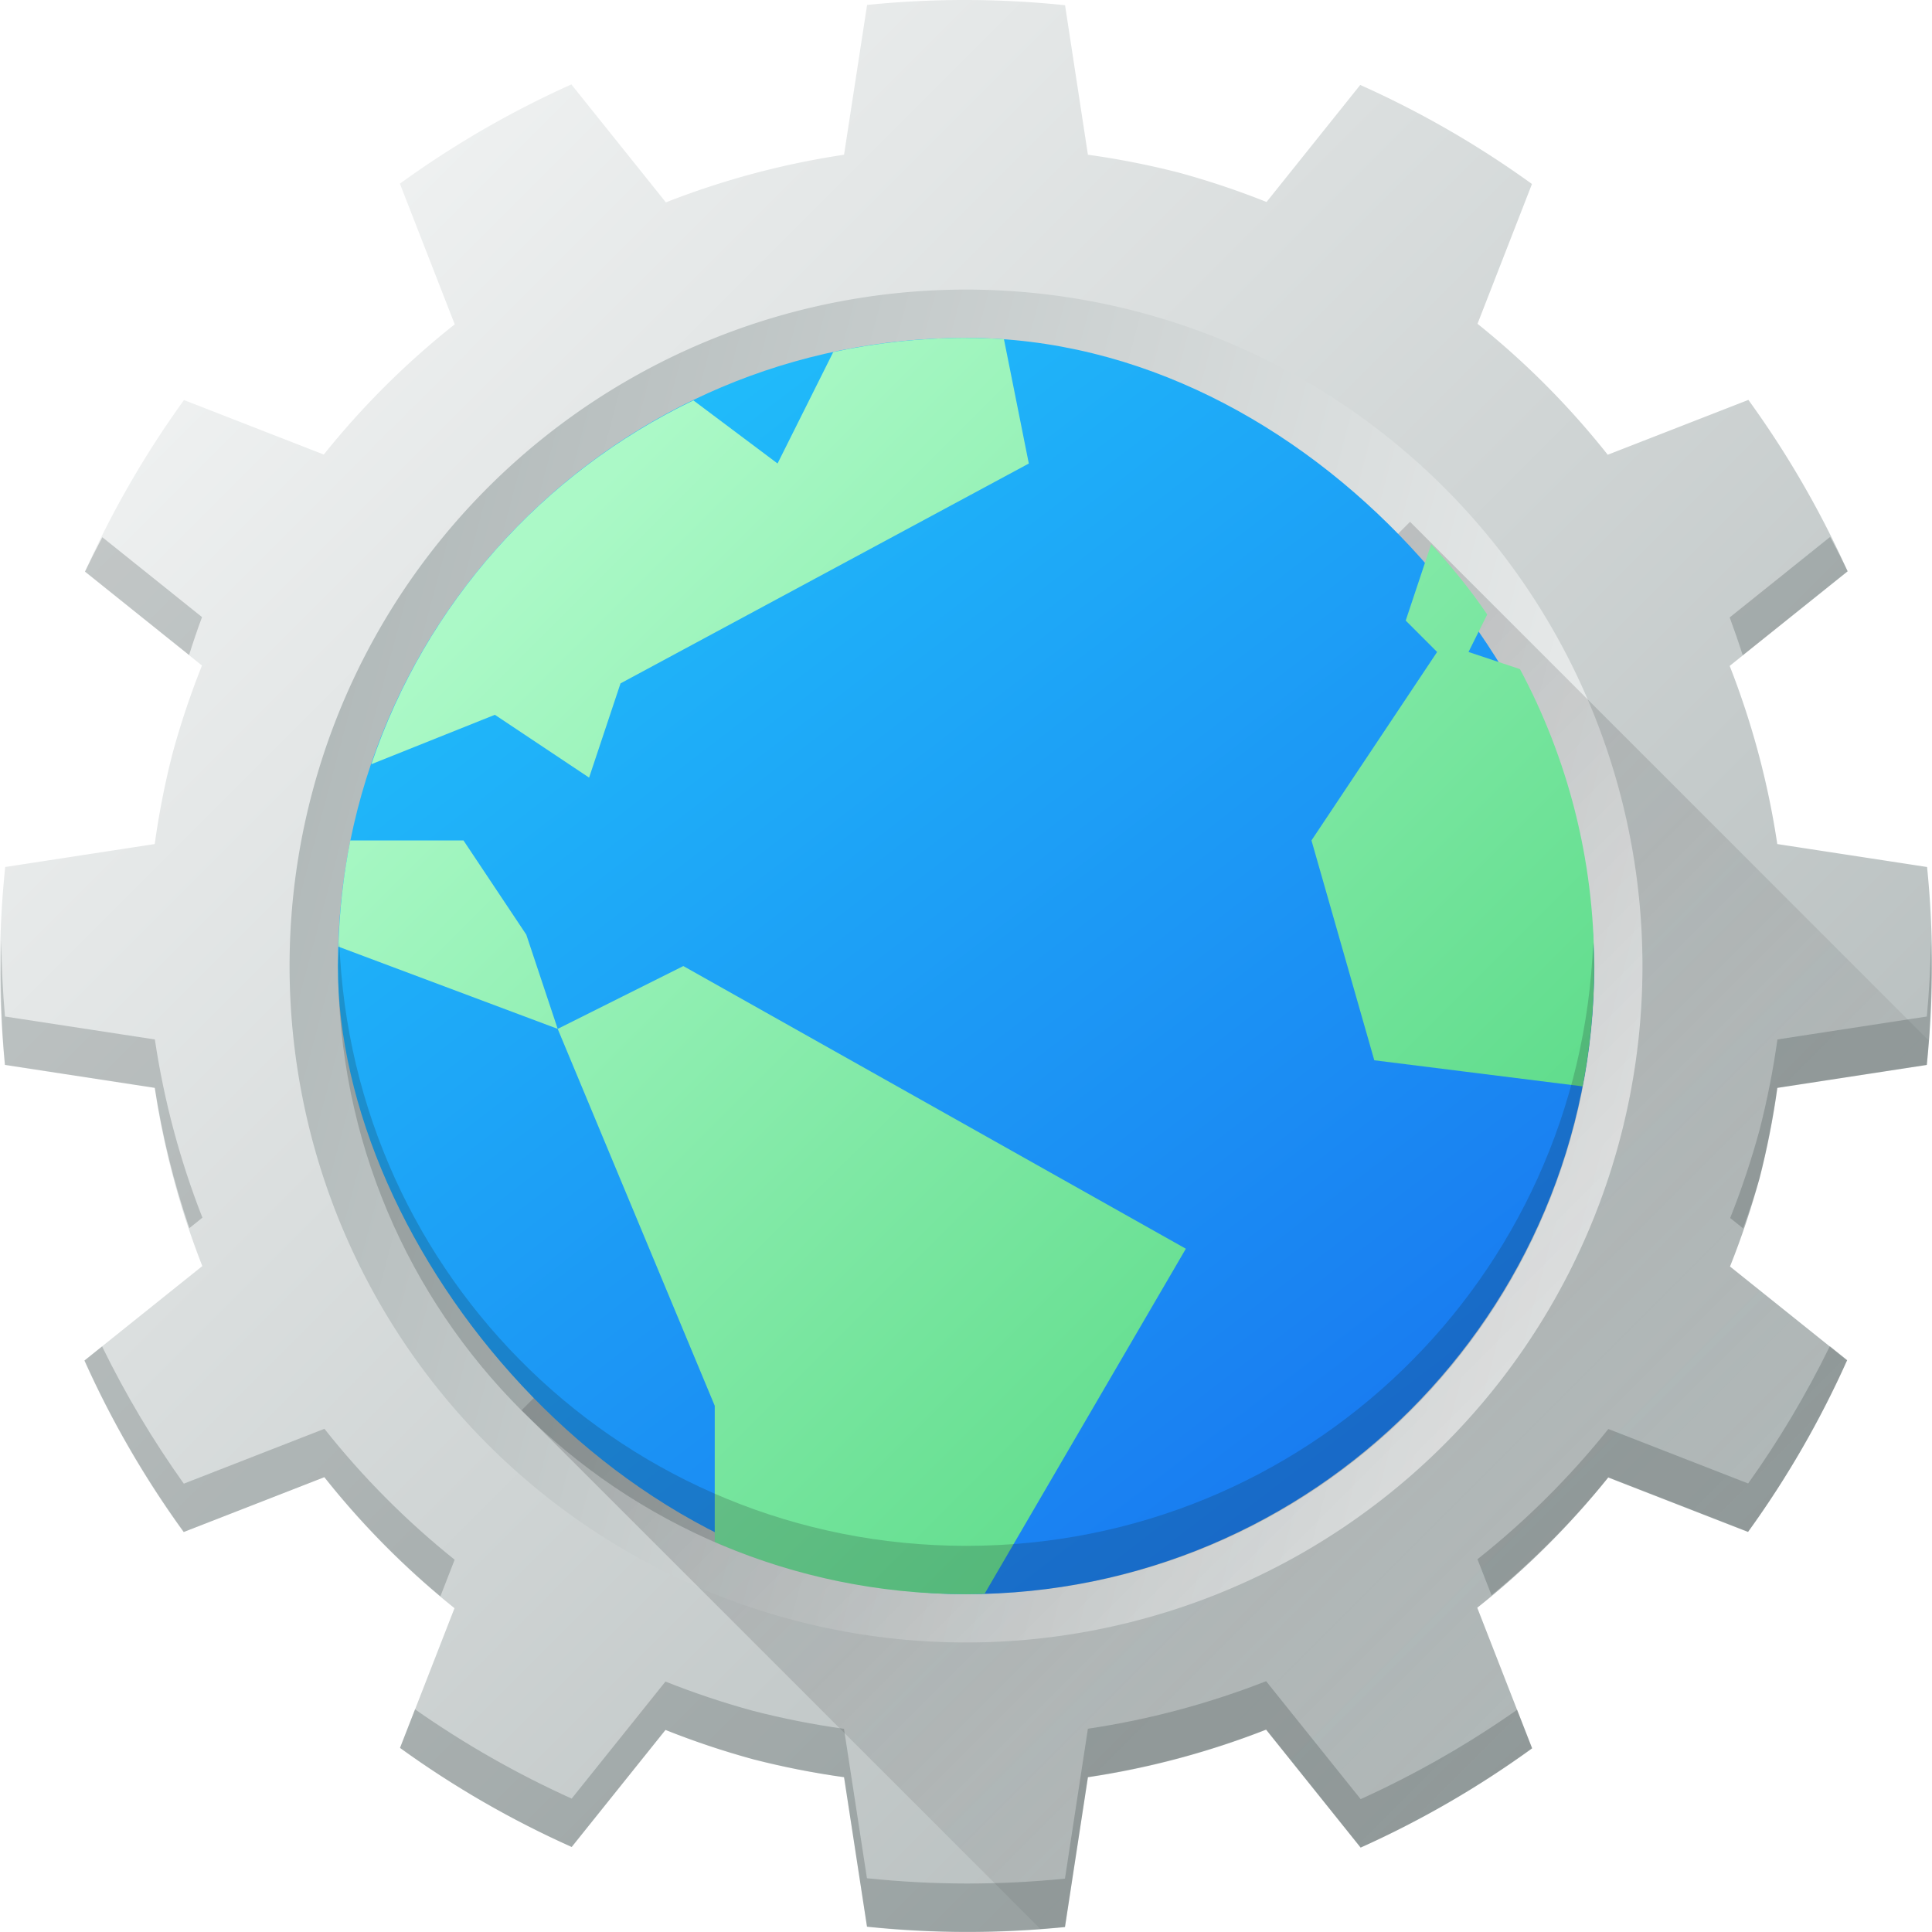 <?xml version="1.0" encoding="UTF-8" standalone="no"?>
<svg
   xmlns:dc="http://purl.org/dc/elements/1.1/"
   xmlns:cc="http://creativecommons.org/ns#"
   xmlns:rdf="http://www.w3.org/1999/02/22-rdf-syntax-ns#"
   xmlns:svg="http://www.w3.org/2000/svg"
   xmlns="http://www.w3.org/2000/svg"
   xmlns:xlink="http://www.w3.org/1999/xlink"
   xmlns:sodipodi="http://sodipodi.sourceforge.net/DTD/sodipodi-0.dtd"
   xmlns:inkscape="http://www.inkscape.org/namespaces/inkscape"
   height="39.984"
   width="39.984"
   version="1.1"
   id="svg4082"
   sodipodi:docname="konqueror.svg"
   inkscape:version="1.0.2-2 (e86c870879, 2021-01-15)">
  <sodipodi:namedview
     pagecolor="#ffffff"
     bordercolor="#666666"
     borderopacity="1"
     objecttolerance="10"
     gridtolerance="10"
     guidetolerance="10"
     inkscape:pageopacity="0"
     inkscape:pageshadow="2"
     inkscape:window-width="1366"
     inkscape:window-height="705"
     id="namedview4084"
     showgrid="false"
     fit-margin-top="0"
     fit-margin-left="0"
     fit-margin-right="0"
     fit-margin-bottom="0"
     inkscape:zoom="5.6041667"
     inkscape:cx="38.809675"
     inkscape:cy="11.350976"
     inkscape:window-x="-8"
     inkscape:window-y="-8"
     inkscape:window-maximized="1"
     inkscape:current-layer="svg4082" />
  <defs
     id="defs4062">
    <linearGradient
       id="a"
       gradientTransform="translate(58.788,33.941)"
       gradientUnits="userSpaceOnUse"
       x1="-44.39"
       x2="-14.394">
      <stop
         offset="0"
         stop-color="#b0b8b8"
         id="stop4041" />
      <stop
         offset="1"
         stop-color="#eff1f1"
         id="stop4043" />
    </linearGradient>
    <linearGradient
       id="b"
       gradientUnits="userSpaceOnUse"
       x1="17.428"
       x2="36.551"
       y1="12.997"
       y2="32.13"
       gradientTransform="translate(-4.008,-4.008)">
      <stop
         offset="0"
         stop-color="#abf9c7"
         id="stop4046" />
      <stop
         offset="1"
         stop-color="#54d883"
         id="stop4048" />
    </linearGradient>
    <linearGradient
       id="c"
       gradientUnits="userSpaceOnUse"
       x1="33.405"
       x2="17.759"
       y1="32.721"
       y2="12.32"
       gradientTransform="translate(-4.008,-4.008)">
      <stop
         offset="0"
         stop-color="#197cf1"
         id="stop4051" />
      <stop
         offset="1"
         stop-color="#20bcfa"
         id="stop4053" />
    </linearGradient>
    <linearGradient
       id="d"
       gradientTransform="matrix(-0.966,-0.259,0.259,-0.966,40.971,53.39)"
       gradientUnits="userSpaceOnUse"
       x1="3.242"
       x2="40"
       xlink:href="#a"
       y1="15.778"
       y2="37" />
    <linearGradient
       id="e"
       gradientUnits="userSpaceOnUse"
       x1="24"
       x2="40"
       y1="23"
       y2="39">
      <stop
         offset="0"
         stop-color="#292c2f"
         id="stop4057" />
      <stop
         offset="1"
         stop-opacity="0"
         id="stop4059" />
    </linearGradient>
    <linearGradient
       inkscape:collect="always"
       xlink:href="#a"
       id="linearGradient4649"
       gradientUnits="userSpaceOnUse"
       gradientTransform="translate(58.788,33.941)"
       x1="-44.39"
       x2="-14.394" />
  </defs>
  <g
     id="g4660"
     transform="translate(0,1.9911539e-4)">
    <g
       id="g4074"
       transform="translate(-4.008,-4.008)">
      <g
         stroke-linejoin="round"
         stroke-width="3"
         id="g4068">
        <circle
           cx="29.394"
           cy="16.971"
           fill="url(#a)"
           r="15"
           stroke-linecap="round"
           transform="rotate(15)"
           id="circle4064"
           style="fill:url(#linearGradient4649)" />
        <path
           d="m 21.952,43.884 a 20,20 0 0 0 4.097,0.006 l 0.475,-3.1 a 17,17 0 0 0 3.687,-0.985 l 1.956,2.441 a 20,20 0 0 0 3.549,-2.054 l -1.135,-2.911 a 17,17 0 0 0 2.71,-2.695 l 2.893,1.127 a 20,20 0 0 0 2.05,-3.553 l -2.422,-1.941 a 17,17 0 0 0 0.609,-1.819 17,17 0 0 0 0.369,-1.877 l 3.094,-0.475 a 20,20 0 0 0 0.006,-4.097 l -3.1,-0.475 a 17,17 0 0 0 -0.985,-3.687 l 2.441,-1.956 a 20,20 0 0 0 -2.054,-3.549 l -2.911,1.135 a 17,17 0 0 0 -2.695,-2.71 L 35.713,7.816 A 20,20 0 0 0 32.159,5.766 L 30.22,8.188 A 17,17 0 0 0 28.4,7.579 17,17 0 0 0 26.523,7.21 L 26.05,4.116 A 20,20 0 0 0 21.953,4.11 L 21.476,7.21 A 17,17 0 0 0 17.789,8.196 L 15.833,5.755 a 20,20 0 0 0 -3.549,2.054 l 1.135,2.911 a 17,17 0 0 0 -2.71,2.695 L 7.816,12.287 a 20,20 0 0 0 -2.05,3.553 l 2.422,1.941 A 17,17 0 0 0 7.579,19.6 17,17 0 0 0 7.21,21.476 l -3.094,0.475 a 20,20 0 0 0 -0.006,4.097 l 3.1,0.475 a 17,17 0 0 0 0.985,3.687 l -2.441,1.956 a 20,20 0 0 0 2.054,3.549 l 2.911,-1.135 a 17,17 0 0 0 2.695,2.71 l -1.127,2.893 a 20,20 0 0 0 3.553,2.05 l 1.941,-2.422 a 17,17 0 0 0 1.819,0.609 17,17 0 0 0 1.877,0.369 z m -1.575,-6.361 a 14,14 0 0 1 -9.899,-17.146 14,14 0 0 1 17.146,-9.899 14,14 0 0 1 9.899,17.146 14,14 0 0 1 -17.146,9.899"
           fill="url(#d)"
           id="path4066"
           style="fill:url(#d)" />
      </g>
      <path
         d="M 33.19,14.807 14.803,33.194 25.539,43.928 c 0.169,-0.013 0.338,-0.02 0.506,-0.037 l 0.475,-3.102 c 1.262,-0.189 2.499,-0.519 3.688,-0.984 l 1.957,2.441 c 1.25,-0.561 2.439,-1.25 3.549,-2.055 l -1.135,-2.91 c 1,-0.794 1.91,-1.698 2.709,-2.695 l 2.893,1.127 c 0.803,-1.111 1.491,-2.301 2.051,-3.553 L 39.81,30.219 c 0.237,-0.594 0.439,-1.201 0.607,-1.818 0.158,-0.618 0.283,-1.245 0.371,-1.877 l 3.092,-0.475 c 0.018,-0.17 0.028,-0.34 0.041,-0.51 z"
         fill="url(#e)"
         fill-rule="evenodd"
         opacity="0.2"
         id="path4070"
         style="fill:url(#e)" />
      <path
         d="m 41.883,15.12 -2.078,1.666 c 0.096,0.259 0.186,0.52 0.27,0.783 l 2.172,-1.74 C 42.131,15.59 42.01,15.354 41.884,15.12 M 6.126,15.126 c -0.124,0.235 -0.244,0.472 -0.359,0.711 l 2.154,1.727 C 8.004,17.3 8.093,17.038 8.189,16.779 Z M 4.034,23.487 C 4.005,24.341 4.03,25.195 4.11,26.046 l 3.102,0.475 c 0.152,0.987 0.392,1.959 0.715,2.904 l 0.27,-0.217 C 7.731,28.02 7.401,26.783 7.213,25.52 L 4.111,25.045 C 4.065,24.527 4.04,24.007 4.035,23.486 m 39.934,0.02 c -0.008,0.514 -0.036,1.027 -0.084,1.539 l -3.092,0.475 c -0.088,0.632 -0.212,1.259 -0.371,1.877 -0.168,0.617 -0.371,1.224 -0.607,1.818 l 0.268,0.215 c 0.124,-0.341 0.238,-0.685 0.34,-1.033 0.159,-0.618 0.283,-1.245 0.371,-1.877 l 3.092,-0.475 c 0.082,-0.844 0.11,-1.692 0.084,-2.539 m -2.092,8.361 c -0.484,0.992 -1.05,1.943 -1.691,2.842 l -2.893,-1.127 c -0.799,0.997 -1.708,1.902 -2.709,2.695 l 0.291,0.744 c 0.886,-0.729 1.696,-1.547 2.418,-2.439 l 2.893,1.127 c 0.804,-1.111 1.491,-2.301 2.051,-3.553 z M 6.12,31.873 5.757,32.164 c 0.561,1.25 1.25,2.439 2.055,3.549 l 2.91,-1.135 c 0.715,0.901 1.519,1.728 2.4,2.467 l 0.295,-0.758 C 12.42,35.488 11.515,34.579 10.722,33.578 l -2.91,1.135 C 7.171,33.815 6.605,32.865 6.121,31.873 m 24.09,6.928 c -1.188,0.465 -2.425,0.796 -3.688,0.984 l -0.475,3.102 c -1.363,0.138 -2.736,0.135 -4.098,-0.008 L 21.475,39.787 C 20.843,39.699 20.216,39.575 19.598,39.416 18.981,39.248 18.374,39.045 17.78,38.809 l -1.941,2.422 c -1.136,-0.513 -2.221,-1.132 -3.242,-1.848 l -0.311,0.797 c 1.111,0.804 2.301,1.491 3.553,2.051 l 1.941,-2.422 c 0.594,0.237 1.201,0.439 1.818,0.607 0.618,0.159 1.245,0.283 1.877,0.371 l 0.475,3.092 c 1.362,0.143 2.735,0.145 4.098,0.008 l 0.475,-3.102 c 1.262,-0.189 2.499,-0.519 3.688,-0.984 l 1.957,2.441 c 1.25,-0.561 2.439,-1.25 3.549,-2.055 l -0.311,-0.795 c -1.019,0.716 -2.104,1.335 -3.238,1.85 z"
         fill="#172525"
         opacity="0.2"
         stroke-linejoin="round"
         stroke-width="3"
         id="path4072" />
    </g>
    <rect
       fill="url(#c)"
       height="26"
       rx="13"
       width="26"
       x="6.992"
       y="6.992"
       id="rect4076"
       style="fill:url(#c)" />
    <path
       d="m 19.992,6.992 c -0.944,0 -1.862,0.104 -2.747,0.293 l -1.153,2.307 -1.742,-1.306 c -3.124,1.502 -5.544,4.207 -6.665,7.53 l 2.557,-1.023 1.95,1.3 0.65,-1.95 8.45,-4.55 -0.515,-2.575 c -0.26,-0.015 -0.521,-0.025 -0.785,-0.025 m 9.627,4.269 -0.527,1.581 0.65,0.65 -2.6,3.9 1.3,4.55 4.311,0.54 c 0.155,-0.806 0.239,-1.637 0.239,-2.49 0,-2.226 -0.557,-4.316 -1.535,-6.145 l -1.065,-0.355 0.387,-0.776 c -0.348,-0.516 -0.744,-0.995 -1.16,-1.455 m -22.369,6.131 c -0.143,0.712 -0.225,1.448 -0.248,2.198 l 4.54,1.702 -0.65,-1.95 -1.3,-1.95 z m 4.292,3.9 3.25,7.8 v 2.82 c 1.592,0.692 3.348,1.08 5.2,1.08 0.129,0 0.256,-0.005 0.385,-0.009 l 4.165,-7.141 -10.4,-5.85 z"
       fill="url(#b)"
       fill-rule="evenodd"
       id="path4078"
       style="fill:url(#b)" />
    <path
       d="m 7.022,19.492 c -0.006,0.167 -0.025,0.331 -0.025,0.5 0,7.202 5.798,13 13,13 7.202,0 13,-5.798 13,-13 0,-0.169 -0.019,-0.333 -0.025,-0.5 -0.263,6.966 -5.942,12.5 -12.975,12.5 -7.03,0 -12.711,-5.534 -12.975,-12.5"
       fill="#172525"
       opacity="0.2"
       id="path4080" />
  </g>
</svg>
